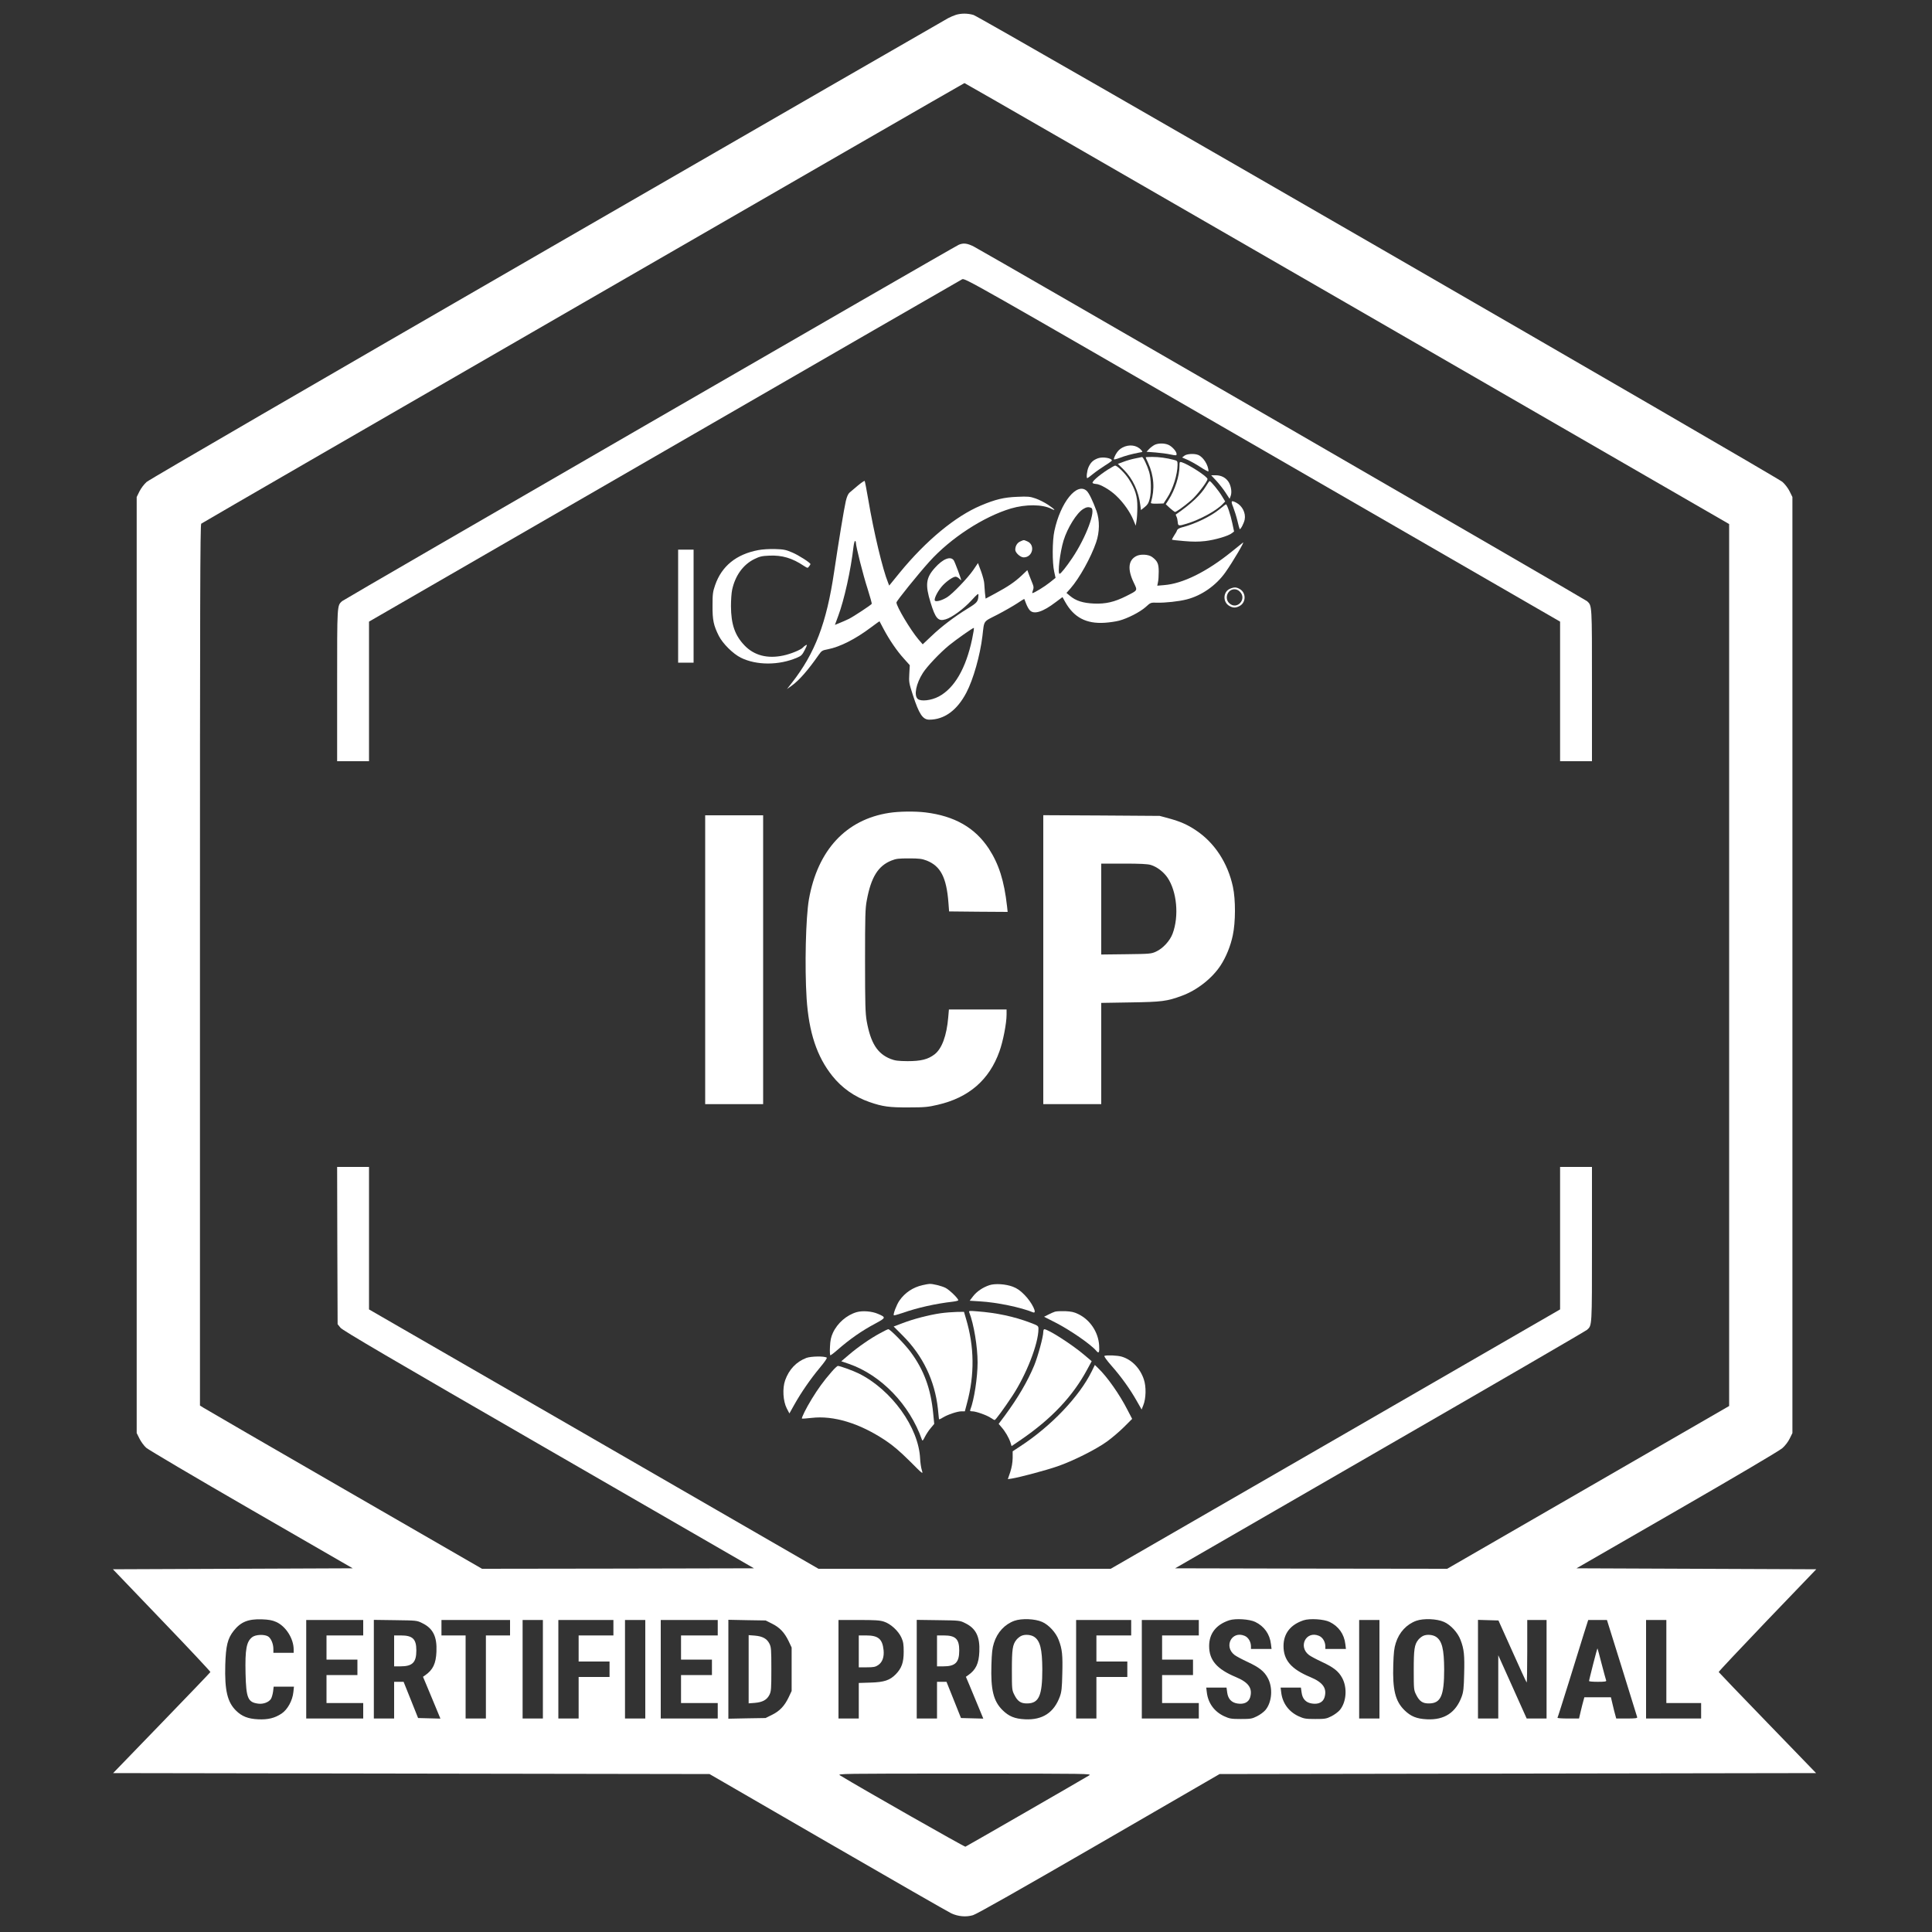 <?xml version="1.0" encoding="UTF-8"?>
<svg xmlns="http://www.w3.org/2000/svg" width="72" height="72" viewBox="0 0 72 72" fill="none">
  <rect x="0" y="0" width="72" height="72" fill="#333333" stroke="none"/>
  <path d="M35.622 0.554C35.543 0.58 35.413 0.634 35.334 0.677C35.255 0.716 28.541 4.59 20.412 9.281C11.851 14.224 5.562 17.874 5.465 17.96C5.368 18.047 5.253 18.198 5.195 18.317L5.094 18.522V35.964V53.406L5.195 53.608C5.249 53.719 5.361 53.874 5.447 53.953C5.533 54.029 7.243 55.04 9.371 56.268L13.144 58.446L8.676 58.464L4.208 58.482L6.03 60.383C7.035 61.427 7.848 62.298 7.841 62.312C7.834 62.33 7.016 63.184 6.023 64.21L4.216 66.078L15.329 66.096L26.442 66.114L30.852 68.666C33.279 70.07 35.349 71.258 35.453 71.305C35.709 71.424 36.004 71.449 36.259 71.374C36.392 71.338 38.016 70.416 40.954 68.717L45.45 66.114L56.567 66.096L67.68 66.078L65.873 64.21C64.876 63.18 64.058 62.327 64.051 62.312C64.044 62.298 64.861 61.43 65.862 60.383L67.687 58.482L63.22 58.464L58.752 58.446L62.5 56.286C64.707 55.015 66.319 54.061 66.42 53.971C66.525 53.881 66.64 53.73 66.697 53.611L66.798 53.406V35.964V18.522L66.697 18.317C66.64 18.198 66.525 18.047 66.427 17.96C66.201 17.762 36.526 0.63 36.281 0.558C36.061 0.493 35.82 0.493 35.622 0.554ZM50.206 11.311L64.44 19.53V35.964V52.398L59.184 55.433L53.932 58.464L48.863 58.457L43.794 58.446L51.426 54.04C55.624 51.62 59.098 49.601 59.145 49.558C59.332 49.388 59.328 49.468 59.328 46.368V43.488H58.734H58.14V46.141V48.798L49.767 53.633L41.393 58.464H35.946H30.503L22.126 53.629L13.752 48.798V46.141V43.488H13.158H12.564L12.571 46.418L12.582 49.349L12.69 49.482C12.773 49.583 14.483 50.587 20.448 54.029L28.098 58.446L23.033 58.457L17.964 58.464L12.841 55.508C10.026 53.885 7.661 52.513 7.589 52.466L7.452 52.38V35.968C7.452 22.421 7.459 19.552 7.499 19.516C7.574 19.454 35.907 3.1 35.943 3.096C35.961 3.096 42.379 6.793 50.206 11.311ZM10.289 60.444C10.649 60.602 10.944 61.063 10.944 61.474V61.596H10.566H10.188V61.452C10.188 61.254 10.095 61.042 9.983 60.98C9.839 60.901 9.529 60.916 9.407 61.006C9.184 61.171 9.13 61.459 9.151 62.37C9.173 63.288 9.238 63.439 9.623 63.49C9.81 63.515 10.015 63.439 10.098 63.313C10.127 63.266 10.163 63.14 10.177 63.04L10.199 62.856H10.577H10.955L10.933 63.061C10.901 63.374 10.717 63.709 10.498 63.857C10.239 64.03 9.986 64.091 9.616 64.073C9.245 64.055 9.014 63.965 8.795 63.749C8.475 63.432 8.37 63 8.395 62.046C8.417 61.33 8.482 61.063 8.709 60.775C8.971 60.444 9.245 60.332 9.756 60.347C10.019 60.358 10.141 60.379 10.289 60.444ZM38.837 60.444C39.085 60.552 39.355 60.844 39.456 61.121C39.586 61.459 39.607 61.686 39.589 62.37C39.578 62.91 39.56 63.054 39.499 63.223C39.28 63.824 38.851 64.105 38.203 64.073C37.818 64.055 37.599 63.965 37.361 63.731C37.023 63.396 36.918 62.971 36.947 62.046C36.961 61.592 36.979 61.42 37.041 61.229C37.166 60.829 37.447 60.53 37.807 60.401C38.074 60.307 38.571 60.325 38.837 60.444ZM46.779 60.444C47.113 60.606 47.322 60.898 47.365 61.272L47.387 61.452H47.002H46.62V61.362C46.62 61.186 46.523 61.02 46.383 60.962C45.904 60.761 45.594 61.362 46.012 61.679C46.08 61.729 46.296 61.844 46.49 61.934C46.926 62.136 47.113 62.284 47.246 62.532C47.444 62.896 47.405 63.432 47.16 63.727C47.099 63.799 46.959 63.904 46.843 63.961C46.656 64.055 46.602 64.062 46.242 64.062C45.882 64.062 45.825 64.051 45.619 63.958C45.256 63.788 45.022 63.472 44.975 63.072L44.953 62.892H45.331H45.709L45.734 63.076C45.767 63.317 45.897 63.454 46.123 63.486C46.364 63.522 46.53 63.439 46.588 63.259C46.688 62.921 46.534 62.698 46.059 62.5C45.349 62.204 45.061 61.87 45.061 61.344C45.061 60.876 45.321 60.545 45.81 60.383C46.041 60.307 46.562 60.34 46.779 60.444ZM49.55 60.444C49.885 60.606 50.094 60.898 50.137 61.272L50.159 61.452H49.774H49.392V61.362C49.392 61.186 49.295 61.02 49.154 60.962C48.676 60.761 48.366 61.362 48.784 61.679C48.852 61.729 49.068 61.844 49.263 61.934C49.698 62.136 49.885 62.284 50.019 62.532C50.217 62.896 50.177 63.432 49.932 63.727C49.871 63.799 49.73 63.904 49.615 63.961C49.428 64.055 49.374 64.062 49.014 64.062C48.654 64.062 48.596 64.051 48.391 63.958C48.028 63.788 47.794 63.472 47.747 63.072L47.725 62.892H48.103H48.481L48.507 63.076C48.539 63.317 48.669 63.454 48.895 63.486C49.136 63.522 49.302 63.439 49.36 63.259C49.461 62.921 49.306 62.698 48.831 62.5C48.121 62.204 47.833 61.87 47.833 61.344C47.833 60.876 48.093 60.545 48.582 60.383C48.812 60.307 49.334 60.34 49.55 60.444ZM53.813 60.444C54.061 60.552 54.331 60.844 54.432 61.121C54.562 61.459 54.583 61.686 54.565 62.37C54.554 62.91 54.536 63.054 54.475 63.223C54.256 63.824 53.827 64.105 53.179 64.073C52.794 64.055 52.575 63.965 52.337 63.731C51.998 63.396 51.894 62.971 51.923 62.046C51.937 61.592 51.955 61.42 52.017 61.229C52.142 60.829 52.423 60.53 52.783 60.401C53.05 60.307 53.547 60.325 53.813 60.444ZM13.536 60.66V60.948H12.852H12.168V61.398V61.848H12.744H13.32V62.136V62.424H12.744H12.168V62.946V63.468H12.852H13.536V63.756V64.044H12.474H11.412V62.208V60.372H12.474H13.536V60.66ZM15.739 60.491C16.139 60.685 16.29 60.995 16.265 61.553C16.247 61.996 16.135 62.23 15.847 62.431L15.764 62.489L15.89 62.788C15.959 62.953 16.103 63.306 16.215 63.569L16.413 64.048L15.998 64.037L15.581 64.026L15.311 63.349L15.041 62.676H14.864H14.688V63.36V64.044H14.31H13.932V62.204V60.368L14.735 60.379C15.527 60.39 15.538 60.39 15.739 60.491ZM19.008 60.66V60.948H18.558H18.108V62.496V64.044H17.73H17.352V62.496V60.948H16.902H16.452V60.66V60.372H17.73H19.008V60.66ZM20.232 62.208V64.044H19.854H19.476V62.208V60.372H19.854H20.232V62.208ZM22.86 60.66V60.948H22.212H21.564V61.434V61.92H22.14H22.716V62.208V62.496H22.14H21.564V63.27V64.044H21.186H20.808V62.208V60.372H21.834H22.86V60.66ZM24.048 62.208V64.044H23.67H23.292V62.208V60.372H23.67H24.048V62.208ZM26.748 60.66V60.948H26.064H25.38V61.398V61.848H25.956H26.532V62.136V62.424H25.956H25.38V62.946V63.468H26.064H26.748V63.756V64.044H25.686H24.624V62.208V60.372H25.686H26.748V60.66ZM28.771 60.509C29.056 60.649 29.236 60.84 29.39 61.16L29.502 61.398V62.208V63.018L29.39 63.256C29.236 63.576 29.056 63.767 28.771 63.907L28.53 64.026L27.839 64.037L27.144 64.051V62.208V60.365L27.839 60.379L28.534 60.39L28.771 60.509ZM32.94 60.433C33.192 60.512 33.48 60.779 33.592 61.027C33.664 61.186 33.678 61.279 33.678 61.56C33.678 61.956 33.602 62.168 33.383 62.395C33.163 62.618 32.955 62.69 32.447 62.705L32.004 62.719V63.382V64.044H31.626H31.248V62.208V60.372H32.001C32.609 60.372 32.789 60.383 32.94 60.433ZM35.971 60.491C36.371 60.685 36.522 60.995 36.497 61.553C36.479 61.996 36.367 62.23 36.079 62.431L35.996 62.489L36.123 62.788C36.191 62.953 36.335 63.306 36.447 63.569L36.645 64.048L36.23 64.037L35.813 64.026L35.543 63.349L35.273 62.676H35.096H34.92V63.36V64.044H34.542H34.164V62.204V60.368L34.967 60.379C35.759 60.39 35.77 60.39 35.971 60.491ZM42.156 60.66V60.948H41.508H40.86V61.434V61.92H41.436H42.012V62.208V62.496H41.436H40.86V63.27V64.044H40.482H40.104V62.208V60.372H41.13H42.156V60.66ZM44.676 60.66V60.948H43.992H43.308V61.398V61.848H43.884H44.46V62.136V62.424H43.884H43.308V62.946V63.468H43.992H44.676V63.756V64.044H43.614H42.552V62.208V60.372H43.614H44.676V60.66ZM51.408 62.208V64.044H51.03H50.652V62.208V60.372H51.03H51.408V62.208ZM56.358 61.535C56.639 62.165 56.88 62.69 56.895 62.701C56.905 62.716 56.916 62.194 56.916 61.549V60.372H57.276H57.636V62.208V64.044H57.265H56.895L56.365 62.863L55.836 61.686V62.863V64.044H55.458H55.08V62.208V60.368L55.462 60.379L55.843 60.39L56.358 61.535ZM60.444 62.158C60.75 63.14 61.006 63.968 61.013 63.994C61.024 64.033 60.948 64.044 60.628 64.044H60.232L60.199 63.922C60.178 63.857 60.135 63.677 60.099 63.526L60.034 63.252H59.541H59.044L59.011 63.374C58.99 63.439 58.947 63.619 58.91 63.77L58.846 64.044H58.439C58.212 64.044 58.036 64.033 58.043 64.015C58.054 64.001 58.241 63.407 58.464 62.694C58.684 61.981 58.939 61.168 59.026 60.883L59.188 60.372H59.537H59.886L60.444 62.158ZM62.1 61.92V63.468H62.748H63.396V63.756V64.044H62.37H61.344V62.208V60.372H61.722H62.1V61.92ZM40.59 66.164C40.399 66.283 36.025 68.803 35.978 68.821C35.943 68.832 32.116 66.658 31.302 66.161C31.198 66.1 31.331 66.096 35.946 66.096C40.605 66.096 40.694 66.1 40.59 66.164Z" fill="white"></path>
  <path d="M35.73 9.122C35.525 9.212 12.834 22.327 12.748 22.403C12.56 22.576 12.564 22.504 12.564 25.542V28.368H13.158H13.752V25.765V23.166L24.754 16.812C30.805 13.316 35.802 10.436 35.856 10.408C35.957 10.357 36.148 10.465 47.048 16.762L58.14 23.166V25.765V28.368H58.734H59.328V25.542C59.328 22.504 59.332 22.576 59.144 22.403C59.065 22.331 36.814 9.464 36.295 9.191C36.05 9.065 35.903 9.047 35.73 9.122Z" fill="white"></path>
  <path d="M43.038 16.574C42.98 16.603 42.883 16.672 42.829 16.729L42.728 16.837L43.063 16.862C43.247 16.877 43.499 16.909 43.625 16.938C43.834 16.981 43.848 16.978 43.848 16.92C43.848 16.823 43.672 16.628 43.535 16.574C43.387 16.513 43.178 16.513 43.038 16.574Z" fill="white"></path>
  <path d="M41.832 16.679C41.728 16.733 41.649 16.812 41.584 16.927C41.533 17.021 41.501 17.104 41.512 17.118C41.526 17.129 41.616 17.107 41.717 17.068C41.904 16.992 42.217 16.909 42.455 16.866C42.595 16.844 42.595 16.844 42.527 16.769C42.365 16.585 42.077 16.549 41.832 16.679Z" fill="white"></path>
  <path d="M44.136 16.985L44.053 17.05L44.24 17.129C44.341 17.172 44.564 17.294 44.73 17.402C44.899 17.514 45.036 17.586 45.036 17.564C45.036 17.334 44.838 17.024 44.647 16.952C44.5 16.895 44.222 16.913 44.136 16.985Z" fill="white"></path>
  <path d="M40.921 17.078C40.741 17.143 40.648 17.23 40.568 17.406C40.507 17.539 40.475 17.82 40.522 17.82C40.532 17.82 40.63 17.748 40.734 17.662C40.842 17.575 41.044 17.435 41.18 17.348C41.321 17.262 41.432 17.179 41.436 17.165C41.44 17.071 41.097 17.014 40.921 17.078Z" fill="white"></path>
  <path d="M42.3 17.086C42.17 17.111 41.976 17.168 41.864 17.212L41.659 17.287L41.882 17.507C42.217 17.845 42.433 18.306 42.498 18.835L42.52 19.008L42.66 18.896C42.768 18.81 42.808 18.742 42.844 18.598C42.912 18.335 42.901 17.845 42.826 17.586C42.754 17.348 42.602 17.028 42.559 17.032C42.545 17.032 42.43 17.057 42.3 17.086Z" fill="white"></path>
  <path d="M42.696 17.042C42.696 17.05 42.736 17.143 42.786 17.248C43.006 17.73 43.042 18.227 42.894 18.72C42.88 18.763 42.919 18.774 43.121 18.77L43.362 18.763L43.495 18.558C43.715 18.223 43.88 17.687 43.884 17.327C43.884 17.179 43.88 17.172 43.736 17.136C43.484 17.068 43.193 17.028 42.941 17.028C42.804 17.028 42.696 17.035 42.696 17.042Z" fill="white"></path>
  <path d="M43.956 17.37C43.956 17.734 43.787 18.259 43.553 18.623L43.445 18.792L43.6 18.936C43.686 19.012 43.772 19.076 43.787 19.08C43.834 19.08 44.129 18.871 44.392 18.644C44.604 18.461 45 17.946 45 17.852C45 17.762 44.294 17.305 44.039 17.226C43.96 17.204 43.956 17.215 43.956 17.37Z" fill="white"></path>
  <path d="M41.288 17.5C40.935 17.726 40.666 17.968 40.723 18.004C40.748 18.022 40.802 18.036 40.842 18.036C40.989 18.036 41.36 18.248 41.591 18.468C41.861 18.72 42.12 19.084 42.242 19.39L42.325 19.591L42.354 19.418C42.372 19.321 42.386 19.087 42.386 18.9C42.39 18.497 42.307 18.23 42.066 17.852C41.925 17.633 41.638 17.352 41.555 17.352C41.537 17.352 41.414 17.42 41.288 17.5Z" fill="white"></path>
  <path d="M45.335 17.924C45.443 18.043 45.597 18.238 45.677 18.364L45.824 18.59L45.864 18.482C45.914 18.349 45.882 18.122 45.792 17.971C45.691 17.806 45.518 17.712 45.309 17.712H45.137L45.335 17.924Z" fill="white"></path>
  <path d="M31.968 18.097C31.838 18.209 31.698 18.324 31.658 18.36C31.608 18.403 31.558 18.515 31.521 18.673C31.453 18.972 31.262 20.131 31.086 21.308C30.805 23.213 30.373 24.347 29.509 25.448L29.329 25.679L29.502 25.556C29.783 25.355 30.121 24.966 30.514 24.401C30.618 24.253 30.643 24.235 30.855 24.196C31.309 24.106 31.878 23.818 32.458 23.382C32.63 23.252 32.771 23.152 32.778 23.155C32.782 23.162 32.853 23.296 32.936 23.454C33.149 23.854 33.437 24.275 33.692 24.552L33.905 24.79L33.887 25.11C33.869 25.416 33.876 25.459 34.02 25.902C34.25 26.611 34.387 26.82 34.632 26.82C35.19 26.82 35.669 26.471 36.014 25.812C36.27 25.326 36.526 24.422 36.612 23.706C36.684 23.101 36.626 23.184 37.163 22.91C37.425 22.774 37.757 22.583 37.901 22.489C38.045 22.392 38.167 22.316 38.174 22.324C38.178 22.331 38.21 22.414 38.243 22.504C38.279 22.594 38.336 22.702 38.38 22.745C38.531 22.91 38.865 22.806 39.341 22.442L39.596 22.252L39.704 22.446C40.025 23.011 40.482 23.252 41.166 23.209C41.346 23.198 41.587 23.162 41.706 23.13C42.023 23.047 42.48 22.813 42.696 22.622C42.88 22.453 42.883 22.453 43.121 22.46C43.416 22.468 43.934 22.414 44.226 22.338C44.777 22.198 45.32 21.82 45.666 21.33C45.943 20.941 46.407 20.149 46.321 20.221C46.278 20.257 46.087 20.408 45.9 20.56C44.968 21.312 44.078 21.751 43.387 21.805L43.128 21.827L43.153 21.704C43.171 21.636 43.182 21.456 43.182 21.305C43.182 21.01 43.139 20.909 42.937 20.758C42.8 20.657 42.498 20.639 42.336 20.729C42.048 20.884 42.016 21.218 42.246 21.701C42.397 22.021 42.415 21.989 41.969 22.216C41.533 22.435 41.206 22.511 40.773 22.493C40.359 22.475 40.097 22.392 39.877 22.208L39.744 22.097L39.892 21.931C40.226 21.55 40.655 20.779 40.849 20.214C40.982 19.829 40.986 19.39 40.864 19.044C40.723 18.659 40.586 18.378 40.5 18.295C40.136 17.957 39.521 18.72 39.294 19.786C39.215 20.142 39.211 20.977 39.287 21.305L39.337 21.535L39.121 21.708C38.934 21.859 38.534 22.104 38.473 22.104C38.462 22.104 38.473 22.054 38.495 21.996C38.527 21.913 38.523 21.863 38.487 21.769C38.462 21.708 38.405 21.564 38.361 21.452L38.286 21.247L38.07 21.452C37.811 21.694 37.566 21.859 37.087 22.118L36.731 22.309L36.706 22.093C36.695 21.974 36.684 21.82 36.68 21.748C36.68 21.676 36.626 21.474 36.565 21.301L36.446 20.984L36.27 21.244C36.061 21.546 35.503 22.129 35.294 22.259C35.118 22.367 34.909 22.432 34.848 22.392C34.787 22.356 34.913 22.079 35.086 21.87C35.23 21.694 35.507 21.492 35.611 21.492C35.647 21.492 35.708 21.524 35.748 21.564C35.788 21.604 35.82 21.629 35.82 21.622C35.82 21.575 35.59 20.956 35.546 20.887C35.431 20.711 35.143 20.822 34.841 21.161C34.506 21.532 34.474 21.791 34.679 22.453C34.862 23.054 34.963 23.166 35.244 23.08C35.478 23.011 35.91 22.694 36.198 22.381C36.425 22.133 36.468 22.1 36.464 22.176C36.453 22.421 36.425 22.457 36.054 22.684C35.564 22.986 35.082 23.35 34.704 23.713L34.387 24.012L34.225 23.825C33.93 23.476 33.408 22.601 33.408 22.453C33.408 22.396 34.229 21.38 34.636 20.93C35.431 20.048 36.659 19.253 37.674 18.95C38.225 18.788 38.847 18.792 39.179 18.961C39.373 19.058 39.312 18.983 39.067 18.817C38.934 18.727 38.718 18.619 38.592 18.576C38.383 18.504 38.307 18.497 37.908 18.515C37.415 18.533 37.091 18.612 36.554 18.839C35.608 19.238 34.513 20.142 33.53 21.341L33.138 21.823L33.095 21.712C32.897 21.233 32.558 19.811 32.36 18.63C32.295 18.252 32.234 17.935 32.224 17.924C32.213 17.91 32.097 17.989 31.968 18.097ZM40.658 18.922C40.86 18.997 40.478 20.023 39.964 20.79C39.733 21.132 39.532 21.384 39.488 21.384C39.406 21.384 39.503 20.578 39.636 20.142C39.783 19.667 40.126 19.116 40.37 18.968C40.486 18.896 40.565 18.886 40.658 18.922ZM31.896 20.221C31.896 20.362 32.169 21.442 32.331 21.938C32.425 22.237 32.497 22.489 32.486 22.504C32.458 22.55 31.824 22.968 31.64 23.062C31.543 23.108 31.385 23.18 31.291 23.216L31.115 23.288L31.237 22.957C31.46 22.363 31.709 21.244 31.809 20.365C31.824 20.254 31.849 20.16 31.863 20.16C31.881 20.16 31.896 20.189 31.896 20.221ZM36.227 23.821C35.996 24.908 35.572 25.643 34.988 25.956C34.704 26.107 34.315 26.15 34.2 26.046C34.052 25.913 34.139 25.477 34.394 25.078C34.553 24.829 35.028 24.329 35.37 24.048C35.626 23.839 36.248 23.4 36.291 23.4C36.306 23.4 36.277 23.587 36.227 23.821Z" fill="white"></path>
  <path d="M44.946 18.115C44.762 18.428 44.377 18.792 43.819 19.174C43.812 19.177 43.823 19.213 43.844 19.253C43.866 19.289 43.884 19.382 43.891 19.454C43.902 19.606 43.92 19.609 44.226 19.516C44.726 19.364 45.342 19.026 45.572 18.778L45.659 18.688L45.536 18.486C45.414 18.281 45.122 17.928 45.079 17.928C45.065 17.928 45.007 18.014 44.946 18.115Z" fill="white"></path>
  <path d="M45.958 18.9C46.005 19.022 46.077 19.249 46.116 19.411C46.152 19.57 46.192 19.706 46.199 19.717C46.231 19.746 46.361 19.494 46.386 19.361C46.433 19.12 46.296 18.85 46.073 18.734C45.882 18.634 45.861 18.662 45.958 18.9Z" fill="white"></path>
  <path d="M45.45 18.976C45.122 19.246 44.532 19.53 44.039 19.656C43.945 19.681 43.88 19.721 43.866 19.76C43.855 19.8 43.805 19.89 43.754 19.962C43.704 20.038 43.672 20.102 43.679 20.113C43.686 20.12 43.891 20.146 44.129 20.164C44.449 20.192 44.661 20.192 44.913 20.164C45.284 20.12 45.785 19.973 45.911 19.868L45.99 19.807L45.925 19.498C45.86 19.184 45.727 18.788 45.688 18.796C45.677 18.796 45.569 18.878 45.45 18.976Z" fill="white"></path>
  <path d="M38.023 20.178C37.908 20.228 37.836 20.347 37.836 20.488C37.836 20.599 38.027 20.772 38.149 20.772C38.487 20.772 38.592 20.304 38.282 20.174C38.142 20.117 38.171 20.113 38.023 20.178Z" fill="white"></path>
  <path d="M28.253 20.502C27.439 20.657 26.896 21.096 26.651 21.805C26.564 22.054 26.554 22.14 26.554 22.572C26.55 23.108 26.593 23.31 26.791 23.702C26.939 23.99 27.313 24.361 27.605 24.509C28.192 24.8 29.03 24.8 29.704 24.509C29.862 24.444 29.898 24.404 29.992 24.221C30.082 24.041 30.089 24.012 30.031 24.044C29.995 24.062 29.945 24.102 29.923 24.131C29.851 24.214 29.47 24.372 29.189 24.43C28.599 24.556 28.102 24.426 27.745 24.052C27.385 23.677 27.245 23.263 27.241 22.59C27.241 22.37 27.259 22.097 27.285 21.978C27.4 21.449 27.695 21.042 28.109 20.837C28.307 20.74 28.39 20.718 28.671 20.707C29.146 20.686 29.524 20.797 29.959 21.089C30.096 21.175 30.1 21.179 30.15 21.11C30.179 21.074 30.201 21.035 30.204 21.024C30.204 20.974 29.758 20.686 29.52 20.588C29.29 20.488 29.2 20.47 28.89 20.462C28.678 20.455 28.419 20.47 28.253 20.502Z" fill="white"></path>
  <path d="M25.272 22.59V24.696H25.56H25.848V22.59V20.484H25.56H25.272V22.59Z" fill="white"></path>
  <path d="M45.835 21.942C45.58 22.054 45.562 22.428 45.806 22.576C45.943 22.658 46.048 22.662 46.192 22.586C46.437 22.46 46.447 22.1 46.21 21.956C46.077 21.877 45.997 21.874 45.835 21.942ZM46.206 22.05C46.483 22.324 46.098 22.748 45.814 22.482C45.619 22.302 45.745 21.96 46.008 21.96C46.077 21.96 46.152 21.992 46.206 22.05Z" fill="white"></path>
  <path d="M33.135 30.294C31.525 30.542 30.471 31.684 30.146 33.516C30.028 34.196 29.985 36.022 30.06 37.206C30.143 38.473 30.442 39.377 31.021 40.1C31.374 40.543 31.849 40.878 32.4 41.069C32.897 41.242 33.145 41.274 33.876 41.27C34.459 41.27 34.593 41.256 34.945 41.173C36.105 40.907 36.868 40.244 37.246 39.182C37.383 38.804 37.512 38.131 37.512 37.814V37.62H36.436H35.363L35.338 37.912C35.28 38.599 35.1 39.085 34.827 39.294C34.582 39.481 34.319 39.546 33.822 39.546C33.462 39.542 33.358 39.528 33.188 39.463C32.695 39.265 32.447 38.873 32.299 38.052C32.249 37.757 32.238 37.44 32.238 35.802C32.238 34.128 32.245 33.851 32.303 33.552C32.461 32.692 32.724 32.267 33.224 32.069C33.397 32 33.491 31.99 33.876 31.99C34.261 31.99 34.358 32.004 34.538 32.072C35.053 32.278 35.273 32.699 35.345 33.638L35.37 33.966L36.461 33.977L37.552 33.984L37.53 33.779C37.422 32.818 37.224 32.202 36.85 31.626C36.335 30.845 35.575 30.409 34.488 30.276C34.092 30.229 33.502 30.236 33.135 30.294Z" fill="white"></path>
  <path d="M26.28 35.766V41.148H27.36H28.44V35.766V30.384H27.36H26.28V35.766Z" fill="white"></path>
  <path d="M38.88 35.762V41.148H39.96H41.04V39.262V37.375L42.131 37.357C43.308 37.339 43.488 37.314 44.039 37.112C44.604 36.907 45.169 36.464 45.486 35.982C45.691 35.669 45.86 35.255 45.943 34.855C46.047 34.369 46.051 33.53 45.947 33.048C45.756 32.159 45.263 31.406 44.572 30.946C44.255 30.733 43.988 30.614 43.56 30.499L43.218 30.406L41.051 30.391L38.88 30.38V35.762ZM42.887 32.234C43.114 32.303 43.355 32.486 43.506 32.702C43.859 33.217 43.945 34.139 43.7 34.794C43.599 35.064 43.337 35.348 43.081 35.464C42.905 35.546 42.851 35.55 41.969 35.561L41.04 35.572V33.88V32.184H41.879C42.491 32.184 42.764 32.198 42.887 32.234Z" fill="white"></path>
  <path d="M34.38 47.894C34.024 47.974 33.721 48.175 33.516 48.474C33.412 48.625 33.275 48.985 33.311 49.018C33.322 49.028 33.469 48.985 33.642 48.928C34.182 48.737 34.87 48.582 35.507 48.51C35.618 48.496 35.712 48.474 35.712 48.456C35.712 48.388 35.384 48.071 35.237 47.995C35.082 47.92 34.762 47.84 34.636 47.848C34.603 47.848 34.488 47.869 34.38 47.894Z" fill="white"></path>
  <path d="M36.875 47.894C36.626 47.977 36.407 48.125 36.266 48.305L36.137 48.474L36.529 48.499C37.156 48.535 38.048 48.722 38.495 48.906C38.675 48.982 38.462 48.539 38.178 48.254C38.02 48.092 37.904 48.013 37.746 47.952C37.48 47.851 37.084 47.826 36.875 47.894Z" fill="white"></path>
  <path d="M31.928 48.899C31.554 49.007 31.208 49.306 31.039 49.673C30.967 49.831 30.942 49.954 30.931 50.191C30.92 50.368 30.931 50.508 30.945 50.508C30.963 50.508 31.079 50.422 31.201 50.314C31.68 49.896 32.115 49.594 32.63 49.32C33.019 49.111 33.023 49.093 32.72 48.964C32.497 48.866 32.148 48.838 31.928 48.899Z" fill="white"></path>
  <path d="M36.122 48.91C36.291 49.338 36.432 50.191 36.432 50.774C36.432 51.336 36.302 52.175 36.162 52.531C36.14 52.585 36.155 52.596 36.237 52.596C36.374 52.596 36.795 52.747 36.929 52.844C36.99 52.884 37.051 52.92 37.069 52.92C37.105 52.916 37.422 52.484 37.728 52.02C38.25 51.228 38.7 50.072 38.7 49.525C38.7 49.414 38.689 49.403 38.401 49.295C37.796 49.064 37.134 48.924 36.417 48.87C36.115 48.845 36.097 48.848 36.122 48.91Z" fill="white"></path>
  <path d="M39.312 48.884C39.261 48.899 39.15 48.949 39.067 48.992L38.909 49.072L39.319 49.28C39.873 49.561 40.655 50.101 40.856 50.342C40.953 50.458 40.979 50.404 40.961 50.13C40.928 49.644 40.626 49.187 40.187 48.974C40.028 48.895 39.924 48.874 39.694 48.863C39.532 48.859 39.362 48.866 39.312 48.884Z" fill="white"></path>
  <path d="M35.046 48.942C34.607 49.007 34.042 49.154 33.639 49.309L33.304 49.435L33.642 49.774C34.391 50.522 34.837 51.448 34.953 52.499C34.974 52.69 34.992 52.862 34.992 52.884C34.992 52.906 35.057 52.88 35.133 52.83C35.316 52.718 35.676 52.596 35.834 52.596H35.957L36.036 52.297C36.324 51.232 36.313 50.191 36 49.144L35.925 48.888L35.647 48.892C35.496 48.895 35.222 48.917 35.046 48.942Z" fill="white"></path>
  <path d="M32.8 49.684C32.436 49.878 31.961 50.209 31.63 50.494L31.352 50.731L31.637 50.828C32.839 51.246 33.901 52.348 34.358 53.654C34.376 53.708 34.398 53.69 34.47 53.543C34.52 53.446 34.617 53.298 34.69 53.215L34.816 53.064L34.776 52.661C34.686 51.743 34.43 51.055 33.937 50.386C33.718 50.09 33.174 49.536 33.105 49.536C33.084 49.536 32.947 49.601 32.8 49.684Z" fill="white"></path>
  <path d="M38.88 49.64C38.88 49.813 38.682 50.544 38.542 50.886C38.297 51.476 37.937 52.092 37.451 52.751L37.217 53.064L37.325 53.19C37.462 53.345 37.598 53.579 37.656 53.755L37.699 53.892L38.063 53.644C39.186 52.873 39.978 52.038 40.514 51.041L40.684 50.728L40.403 50.49C39.96 50.112 39.064 49.536 38.916 49.536C38.898 49.536 38.88 49.583 38.88 49.64Z" fill="white"></path>
  <path d="M41.159 50.53C41.134 50.54 41.238 50.688 41.422 50.897C41.789 51.314 42.109 51.761 42.358 52.2L42.545 52.528L42.606 52.373C42.71 52.121 42.721 51.678 42.627 51.404C42.487 50.987 42.178 50.67 41.803 50.558C41.648 50.512 41.249 50.494 41.159 50.53Z" fill="white"></path>
  <path d="M30.053 50.605C29.675 50.749 29.405 51.034 29.261 51.437C29.153 51.739 29.182 52.214 29.319 52.484L29.419 52.675L29.596 52.358C29.855 51.894 30.208 51.386 30.546 50.98C30.741 50.746 30.834 50.609 30.809 50.594C30.712 50.533 30.222 50.544 30.053 50.605Z" fill="white"></path>
  <path d="M40.684 51.109C40.219 52.052 39.168 53.154 38.012 53.906L37.739 54.086V54.338C37.735 54.511 37.706 54.68 37.649 54.86L37.559 55.123L37.706 55.102C37.998 55.055 38.977 54.796 39.402 54.648C39.971 54.454 40.831 54.025 41.252 53.723C41.436 53.59 41.724 53.345 41.89 53.179L42.192 52.877L42.008 52.524C41.72 51.962 41.263 51.311 40.925 50.987L40.802 50.868L40.684 51.109Z" fill="white"></path>
  <path d="M30.989 51.127C30.69 51.469 30.481 51.761 30.254 52.132C30.042 52.477 29.862 52.841 29.887 52.866C29.894 52.873 30.056 52.862 30.244 52.841C31.064 52.744 32.036 53.039 33.001 53.683C33.282 53.87 33.527 54.079 33.898 54.446C34.401 54.95 34.405 54.954 34.355 54.792C34.326 54.702 34.297 54.508 34.29 54.36C34.239 53.201 33.228 51.797 32.008 51.188C31.791 51.08 31.305 50.904 31.226 50.904C31.201 50.904 31.093 51.005 30.989 51.127Z" fill="white"></path>
  <path d="M38.066 60.962C38.005 60.988 37.922 61.056 37.879 61.11C37.735 61.29 37.71 61.463 37.71 62.244C37.71 62.96 37.714 62.986 37.8 63.158C37.922 63.403 38.045 63.486 38.279 63.482C38.718 63.479 38.844 63.194 38.844 62.212C38.84 61.459 38.765 61.146 38.538 60.998C38.416 60.919 38.2 60.901 38.066 60.962Z" fill="white"></path>
  <path d="M53.042 60.962C52.981 60.988 52.898 61.056 52.855 61.11C52.711 61.29 52.686 61.463 52.686 62.244C52.686 62.96 52.69 62.986 52.776 63.158C52.898 63.403 53.021 63.486 53.255 63.482C53.694 63.479 53.82 63.194 53.82 62.212C53.816 61.459 53.741 61.146 53.514 60.998C53.392 60.919 53.176 60.901 53.042 60.962Z" fill="white"></path>
  <path d="M14.688 61.524V62.1H14.922C15.372 62.1 15.516 61.956 15.516 61.506C15.516 61.081 15.379 60.948 14.94 60.948H14.688V61.524Z" fill="white"></path>
  <path d="M27.9 62.208V63.479L28.134 63.461C28.418 63.436 28.58 63.349 28.674 63.162C28.739 63.032 28.746 62.946 28.746 62.208C28.746 61.47 28.739 61.384 28.674 61.254C28.58 61.067 28.418 60.98 28.134 60.955L27.9 60.937V62.208Z" fill="white"></path>
  <path d="M32.004 61.542V62.136H32.306C32.558 62.136 32.623 62.122 32.727 62.053C32.882 61.949 32.954 61.754 32.929 61.499C32.886 61.078 32.731 60.948 32.278 60.948H32.004V61.542Z" fill="white"></path>
  <path d="M34.92 61.524V62.1H35.154C35.604 62.1 35.748 61.956 35.748 61.506C35.748 61.081 35.611 60.948 35.172 60.948H34.92V61.524Z" fill="white"></path>
  <path d="M59.371 62.021C59.288 62.352 59.217 62.633 59.22 62.647C59.22 62.665 59.368 62.676 59.548 62.676C59.807 62.676 59.872 62.665 59.857 62.626C59.846 62.6 59.771 62.323 59.688 62.006C59.609 61.693 59.537 61.434 59.533 61.43C59.53 61.423 59.454 61.69 59.371 62.021Z" fill="white"></path>
</svg>
